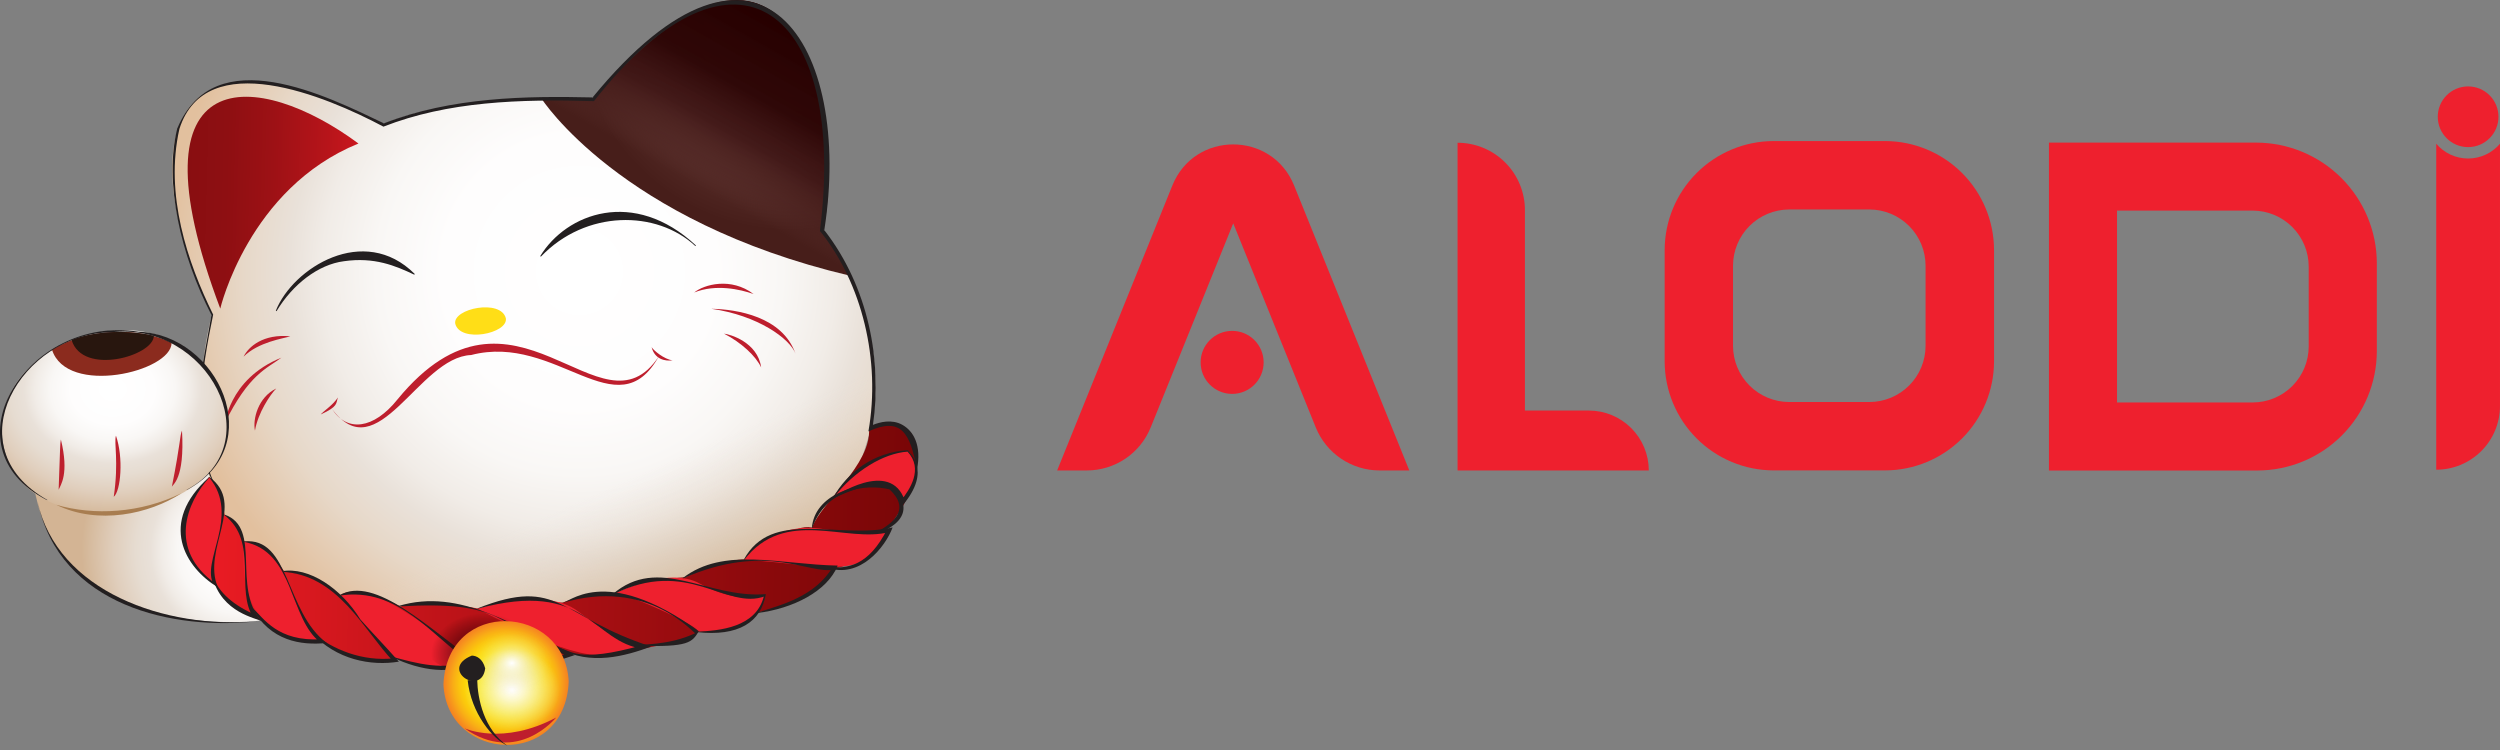 <svg width="240" height="72" viewBox="0 0 240 72" fill="none" xmlns="http://www.w3.org/2000/svg">
<rect x="0" y="0" width="240" height="72" fill="#808080" stroke="none"/>
<path d="M3.502 47.868C6.5 61.49 24.288 59.694 24.821 59.591C35.457 56.961 28.842 48.013 20.588 42.721C14.01 40.663 1.962 42.65 3.502 47.868Z" fill="url(#paint0_radial_4002_8672)"/>
<path d="M48.281 58.669C84.176 58.2 90.225 38.436 78.866 22.08C80.955 14.278 77.602 -14.684 56.893 9.478C56.893 9.478 44.269 8.744 36.777 11.947C15.497 0.699 12.834 14.317 20.331 30.17C20.331 30.17 17.816 40.284 20.12 45.755C19.597 47.679 19.249 49.647 19.08 51.633C23.723 55.168 32.335 59.483 48.281 58.669Z" fill="url(#paint1_radial_4002_8672)"/>
<path d="M83.559 41.193C84.306 37.017 84.4 29.173 78.951 22.137C81.04 14.336 77.687 -14.627 56.979 9.537C56.979 9.537 44.354 8.801 36.861 12.006C15.578 0.76 12.913 14.379 20.412 30.231C20.412 30.231 17.895 40.346 20.2 45.817C19.664 47.784 19.312 49.797 19.149 51.829C35.721 66.415 77.324 67.046 83.559 41.193Z" fill="url(#paint2_radial_4002_8672)"/>
<path d="M83.504 41.066L83.582 41.129C83.593 41.094 83.604 41.059 83.616 41.024L83.504 41.066Z" fill="#414042"/>
<path d="M83.582 41.13L83.69 41.221C83.703 41.143 83.713 41.062 83.725 40.985L83.617 41.025C83.604 41.06 83.592 41.095 83.582 41.13Z" fill="#414042"/>
<path d="M56.987 9.358H56.893L56.834 9.428L56.987 9.358Z" fill="#414042"/>
<path d="M17.244 12.403C17.25 12.395 17.255 12.386 17.257 12.376L17.244 12.403Z" fill="#414042"/>
<path d="M79.132 22.173C79.132 22.146 79.132 22.119 79.144 22.094L79.096 22.028L79.132 22.173Z" fill="#414042"/>
<path d="M19.115 51.794L19.14 51.819L19.162 51.802L19.115 51.794Z" fill="#414042"/>
<path d="M36.938 11.879L36.873 11.846L36.805 11.871L36.938 11.879Z" fill="#414042"/>
<path d="M20.12 45.773C20.12 45.791 20.11 45.804 20.105 45.822L20.115 45.852L20.12 45.773Z" fill="#414042"/>
<path d="M20.334 30.212C20.335 30.223 20.335 30.234 20.334 30.245C20.334 30.256 20.347 30.267 20.355 30.278L20.334 30.212Z" fill="#414042"/>
<path d="M17.059 12.28C17.054 12.289 17.049 12.299 17.047 12.309L17.059 12.28Z" fill="#414042"/>
<path d="M19.059 51.745V51.791L19.119 51.801L19.059 51.745Z" fill="#414042"/>
<path d="M19.14 51.819L19.115 51.794L19.054 51.784C19.054 51.821 19.054 51.857 19.045 51.894L19.14 51.819Z" fill="#414042"/>
<path d="M19.469 43.556C19.469 43.556 22.131 62.572 50.235 59.68C79.32 56.69 83.525 46.073 83.767 38.982C83.767 38.982 78.003 2.439 43.757 10.978C17.259 17.578 19.469 43.556 19.469 43.556Z" fill="url(#paint3_linear_4002_8672)"/>
<path d="M66.641 28.081C67.596 27.303 70.174 26.587 72.347 28.23C71.061 27.77 68.701 27.246 66.641 28.081Z" fill="#BE1E2D"/>
<path d="M68.277 29.642C70.728 29.691 75.108 30.372 76.367 33.953C75.847 32.53 72.764 30.272 68.277 29.642Z" fill="#BE1E2D"/>
<path d="M69.506 32.03C70.065 32.086 72.74 32.847 73.071 35.272C72.561 34.181 71.171 32.889 69.506 32.03Z" fill="#BE1E2D"/>
<path d="M48.562 30.556C48.792 32.02 44.177 32.956 43.702 31.072C43.466 29.614 48.084 28.674 48.562 30.556Z" fill="#FFDE17"/>
<path d="M51.861 24.588C54.364 20.482 60.837 18.012 66.809 23.563L66.758 23.625C63.028 20.141 56.232 20.131 51.925 24.637L51.861 24.588Z" fill="#231F20"/>
<path d="M39.769 26.369C37.962 25.511 35.93 24.656 33.01 25.078C30.537 25.397 28.09 27.307 26.547 29.874L26.479 29.829C28.101 25.731 34.941 21.426 39.82 26.306L39.769 26.369Z" fill="#231F20"/>
<path d="M30.789 39.789C31.004 39.509 31.982 38.877 32.44 38.155C32.243 38.732 32.48 39.021 30.789 39.789Z" fill="#BE1E2D"/>
<path d="M31.844 39.219C33.307 41.545 35.877 41.197 38.162 38.34C49.401 24.647 57.712 42.598 63.253 34.2C59.258 41.389 53.425 31.941 45.23 34.083C40.173 34.272 36.248 45.246 31.844 39.219Z" fill="#BE1E2D"/>
<path d="M62.555 33.327C62.731 33.63 63.766 34.504 64.572 34.591C63.895 34.692 62.86 34.525 62.555 33.327Z" fill="#BE1E2D"/>
<path d="M26.519 37.294C25.931 37.894 24.767 39.633 24.476 41.337C24.247 40.235 24.78 38.136 26.519 37.294Z" fill="#BE1E2D"/>
<path d="M27.02 34.333C25.608 35.398 23.901 35.876 21.541 40.689C21.608 40.992 21.796 36.44 27.02 34.333Z" fill="#BE1E2D"/>
<path d="M27.876 32.288C27.195 32.498 24.811 32.828 23.385 34.238C23.858 33.275 25.288 32.028 27.876 32.288Z" fill="#BE1E2D"/>
<path d="M20.061 45.814C19.839 45.985 16.84 53.567 20.651 56.129C21.233 57.122 23.161 58.922 25.156 59.53C26.022 60.417 29.05 62.122 30.937 61.55C32.273 62.609 35.634 63.938 37.943 63.205C42.34 64.532 49.983 64.368 54.968 62.775C56.347 63.367 65.795 61.843 67.025 60.678C68.66 60.498 71.117 59.605 72.844 58.788C75.992 58.031 79.07 56.71 80.168 54.552C83.353 54.123 86.504 48.935 86.52 48.833C87.356 47.809 90.671 38.748 83.424 41.191C83.663 44.58 78.832 48.242 77.954 50.642C76.132 50.277 74.385 52.376 71.887 53.121C71.703 53.374 71.505 53.718 71.505 53.718C70.016 53.661 67.606 54.486 65.808 55.398C64.082 55.501 61.339 56.286 59.006 56.96C57.788 57.025 55.707 57.17 53.999 57.848C51.851 57.764 48.405 58.05 45.923 58.423C44.046 58.071 40.732 57.703 38.432 58.21C37.137 57.523 34.26 56.248 32.587 57.2C31.654 56.086 29.106 54.89 27.277 54.844C26.708 53.923 24.901 52.191 23.443 51.995C23.21 51.18 22.912 50.367 21.559 49.418C21.473 48.609 20.441 46.923 20.061 45.814Z" fill="url(#paint4_linear_4002_8672)"/>
<path d="M80.018 47.755C80.018 47.755 82.476 43.625 87.149 43.289C87.149 43.289 89.219 45.163 86.671 48.156C86.125 45.093 81.248 46.902 80.018 47.755Z" fill="#EE202E"/>
<path d="M80.001 47.744C81.297 45.414 83.843 43.378 87.174 43.222C87.161 43.432 89.597 45.053 86.609 48.568C86.242 48.01 86.308 44.819 79.936 47.874L80.001 47.744ZM80.001 47.744C80.001 47.729 85.51 43.94 86.873 48.092L86.521 48.024C87.296 47.035 88.705 45.03 87.107 43.338L87.155 43.355C84.809 43.507 81.983 45.234 80.036 47.766L80.001 47.744Z" fill="#231F20"/>
<path d="M77.938 50.679C78.189 47.544 82.13 46.161 85.535 46.639C86.088 46.993 88.707 49.742 83.859 51.346L83.843 51.307C84.445 50.817 88.035 49.397 85.364 46.958L85.448 46.991C82.972 46.391 79.253 47.02 77.977 50.685L77.938 50.679Z" fill="#231F20"/>
<path d="M67.174 56.023C64.063 54.28 58.822 57.065 58.822 57.065C58.271 56.093 67.883 60.324 66.889 60.66C73.182 60.988 73.433 57.157 73.433 57.157C73.005 57.318 70.496 57.884 67.174 56.023Z" fill="#EE202E"/>
<path d="M66.888 60.64C69.05 60.547 72.642 60.264 73.352 57.15L73.46 57.229C69.701 58.662 66.042 53.438 58.83 57.084L58.81 57.048C63.261 53.214 67.908 57.49 73.521 57.036C73.07 59.726 70.894 61.133 66.888 60.681V60.64Z" fill="#231F20"/>
<path d="M53.895 57.872C54.506 58.073 57.875 53.954 67.088 60.595C66.436 61.654 66.158 62.152 61.219 61.988V61.947C61.244 61.819 64.171 62.026 66.744 60.783C66.674 60.925 62.203 55.352 53.914 57.909L53.895 57.872Z" fill="#231F20"/>
<path d="M55.498 58.694C52.261 56.225 45.84 58.432 45.84 58.432C54.438 63.005 58.125 63.871 61.845 62.108C60.907 61.826 60.066 62.177 55.498 58.694Z" fill="#EE202E"/>
<path d="M45.834 58.407C53.778 55.249 53.664 59.238 62.517 62.069C59.998 62.997 56.699 63.916 53.658 62.253L53.677 62.218C54.754 62.315 55.228 63.783 61.775 61.9L61.793 62.293C56.798 61.68 56.47 55.558 45.853 58.437L45.834 58.407Z" fill="#231F20"/>
<path d="M38.236 58.179C44.22 56.371 49.555 60.221 55.189 62.886C52.139 63.943 48.353 64.905 44.75 63.077L44.768 63.039C46.997 64.025 51.187 63.897 54.607 62.689L54.596 63.05C47.554 59.855 48.52 57.622 38.243 58.221L38.236 58.179Z" fill="#231F20"/>
<path d="M79.156 50.806C73.787 49.938 71.408 53.761 71.408 53.761C78.274 53.989 83.35 56.262 85.367 50.874C84.444 50.949 84.525 51.672 79.156 50.806Z" fill="#EE202E"/>
<path d="M71.391 53.75C74.086 48.754 80.409 51.839 85.692 50.631C84.999 52.502 82.558 55.603 79.412 54.49L79.422 54.452C81.352 54.611 83.374 54.363 85.174 50.79L85.381 51.077C81.205 52.177 75.395 48.639 71.426 53.767L71.391 53.75Z" fill="#231F20"/>
<path d="M65.549 55.49C69.498 52.455 74.86 54.194 80.42 54.297C79.411 56.778 76.1 58.437 72.696 58.851L72.688 58.811C75.089 58.05 78.242 57.262 79.949 54.42L80.127 54.684C77.58 55.174 73.612 51.999 65.571 55.523L65.549 55.49Z" fill="#231F20"/>
<path d="M32.576 57.182C35.453 55.21 42.47 61.276 45.4 63.551C45.4 63.551 42.801 65.102 37.655 63.074" fill="#EE202E"/>
<path d="M32.566 57.158C35.985 55.131 41.277 60.456 45.752 63.565C43.373 64.807 40.435 64.425 37.647 63.088L37.663 63.05C39.879 63.647 42.694 64.483 45.306 63.368L45.288 63.686C41.626 61.298 38.324 56.27 32.593 57.182L32.566 57.158Z" fill="#231F20"/>
<path d="M27.021 54.843C29.661 54.365 32.788 56.512 34.592 59.46C35.576 60.575 36.839 61.871 38.296 63.517C35.639 63.963 32.255 63.342 29.943 60.757L29.972 60.728C31.914 62.331 34.761 63.54 37.885 63.194L37.772 63.513C34.906 60.508 32.461 55.125 27.031 54.894L27.021 54.843Z" fill="#231F20"/>
<path d="M27.703 56.061C26.164 51.572 23.404 51.999 23.404 51.999C22.788 60.537 27.906 61.88 30.888 61.552C30.888 61.551 29.176 60.373 27.703 56.061Z" fill="#EE202E"/>
<path d="M23.404 51.981C27.85 51.479 27.377 58.764 31.365 61.725C28.854 61.983 25.965 61.529 24.2 58.367L24.234 58.343C25.325 59.362 26.646 61.617 30.859 61.368L30.794 61.7C27.722 59.434 28.339 52.942 23.419 52.017L23.404 51.981Z" fill="#231F20"/>
<path d="M21.543 49.395C25.221 50.669 22.2 56.425 25.128 59.651C24.676 59.333 21.282 58.883 20.387 55.361H20.427C21.035 56.885 22.377 58.108 24.603 59.059L24.374 59.356C22.508 56.707 24.881 52.002 21.528 49.442L21.543 49.395Z" fill="#231F20"/>
<path d="M20.076 45.815C23.179 47.897 19.466 54.651 20.618 56.087C20.618 56.087 14.116 51.97 20.076 45.815Z" fill="#EE202E"/>
<path d="M20.107 45.801C23.68 48.402 19.36 52.704 20.913 56.38C17.782 54.505 15.139 50.193 20.093 45.792L20.107 45.801ZM20.096 45.849C17.918 48.191 16.096 52.752 20.666 56.009L20.542 56.138C19.18 53.974 23.135 49.556 20.096 45.854V45.849Z" fill="#231F20"/>
<path d="M34.412 13.778C24.945 6.756 11.973 5.29 21.146 29.625C21.146 29.625 23.851 18.071 34.412 13.778Z" fill="url(#paint5_linear_4002_8672)"/>
<path d="M81.605 26.469C59.489 21.253 51.961 9.432 51.961 9.432C54.926 9.362 56.924 9.483 56.924 9.483C78 -15.128 80.996 15.135 78.973 22.088C80.01 23.446 80.893 24.916 81.605 26.469Z" fill="url(#paint6_radial_4002_8672)"/>
<path d="M81.657 26.468C59.543 21.251 51.961 9.432 51.961 9.432C54.927 9.362 57 9.483 57 9.483C78.126 -15.112 80.947 15.207 78.974 22.087C80.027 23.444 80.926 24.914 81.657 26.468Z" fill="url(#paint7_linear_4002_8672)"/>
<path d="M3.604 48.14C5.478 56.793 15.908 60.425 24.689 59.643C16.771 60.524 5.732 58.274 3.604 48.14Z" fill="#231F20"/>
<path d="M53.262 62.595C53.288 63.348 51.961 63.993 50.167 64.297C29.325 66.444 50.632 51.082 53.262 62.595Z" fill="url(#paint8_radial_4002_8672)"/>
<path d="M54.597 65.438C54.236 73.818 42.912 73.17 42.568 65.701C42.93 57.327 54.254 57.975 54.597 65.438Z" fill="url(#paint9_radial_4002_8672)"/>
<path d="M54.317 66.082C54.051 72.011 44.246 71.685 43.955 66.308C44.221 60.379 54.026 60.705 54.317 66.082Z" fill="url(#paint10_radial_4002_8672)"/>
<path d="M53.275 63.554C53.131 68.209 44.817 68.159 44.518 63.744C44.664 59.09 52.979 59.139 53.275 63.554Z" fill="url(#paint11_radial_4002_8672)"/>
<path d="M44.594 69.915C44.594 69.915 48.256 71.616 53.391 68.882C53.391 68.882 49.666 73.509 44.594 69.915Z" fill="#BE1E2D"/>
<path d="M46.58 64.164C46.223 66.949 42.086 64.237 45.298 62.937C45.726 62.948 46.333 63.209 46.58 64.164Z" fill="#231F20"/>
<path d="M45.812 65.257C45.848 67.083 46.465 70.054 48.716 71.591C47.312 70.954 45.237 68.511 44.895 65.305L45.812 65.257Z" fill="#231F20"/>
<path d="M86.637 40.789C85.602 40.203 84.433 40.534 83.802 40.789C84.705 34.676 83.379 27.543 79.133 22.093C79.133 22.119 79.133 22.146 79.121 22.173L79.085 22.028L79.133 22.093C81.914 4.397 72.942 -10.229 56.886 9.355H56.98L56.821 9.422L56.88 9.352C50.557 9.207 43.36 9.301 36.855 11.842L36.92 11.876L36.786 11.868L36.855 11.842C31.441 9.25 20.579 3.765 17.04 12.287V12.277L17.027 12.306C17.027 12.306 17.027 12.293 17.027 12.287C15.715 17.503 17.361 24.547 20.302 30.242C20.303 30.231 20.303 30.22 20.302 30.209L20.316 30.276C20.316 30.264 20.304 30.253 20.296 30.242C19.539 34.821 17.874 40.931 20.351 46.107L20.441 46.127C18.473 41.51 19.299 35.805 20.464 30.205C17.987 25.166 15.799 18.672 17.224 12.373C17.224 12.373 17.224 12.373 17.213 12.393L17.226 12.366C19.764 4.423 31.258 9.203 36.81 12.158C42.989 9.736 49.857 9.502 57.018 9.71C70.711 -7.683 81.379 1.044 78.712 22.173C82.763 27.166 84.567 34.616 83.369 41.411C86.528 39.978 87.393 41.571 88.023 45.124C88.506 42.698 87.66 41.368 86.637 40.789Z" fill="#231F20"/>
<path d="M20.858 36.914C15.127 26.149 -3.662 33.664 0.873 44.518C5.439 53.848 26.947 48.285 20.858 36.914Z" fill="url(#paint12_radial_4002_8672)"/>
<path d="M4.988 33.562C6.402 38.063 16.47 35.7 16.473 32.906C13.492 31.393 8.459 31.444 4.988 33.562Z" fill="#8B2B1E"/>
<path d="M6.869 32.629C7.925 36.132 14.779 34.157 14.767 32.231C12.367 31.661 9.076 31.75 6.869 32.629Z" fill="#28160E"/>
<path d="M4.525 48.023C-5.471 42.882 2.73 30.153 13.292 31.843C20.95 32.109 25.886 42.794 17.934 47.039L17.925 47.016C26.125 42.598 19.955 30.762 10.601 31.911C2.137 32.008 -4.525 42.875 4.541 47.992L4.525 48.023Z" fill="#231F20"/>
<path d="M17.472 41.337C17.246 41.862 17.36 42.424 16.494 46.75C16.542 46.499 17.75 46.075 17.472 41.337Z" fill="#BE202E"/>
<path d="M11.131 41.824C10.921 42.525 11.424 44.267 10.918 47.695C11.606 47.147 11.862 43.899 11.131 41.824Z" fill="#BE202E"/>
<path d="M5.844 42.192C5.758 42.638 5.788 42.829 5.629 47.018C5.802 46.573 6.664 45.536 5.844 42.192Z" fill="#BE202E"/>
<path d="M17.412 47.352C14.331 49.357 9.414 50.432 5.389 48.456C9.001 49.516 13.477 49.281 17.412 47.352Z" fill="#A87D50"/>
<path d="M139.926 13.704C141.641 13.704 143.286 14.386 144.499 15.598C145.712 16.811 146.393 18.456 146.393 20.172V39.413H152.533C154.058 39.413 155.521 40.019 156.6 41.098C157.678 42.176 158.284 43.639 158.284 45.165H139.926V13.704Z" fill="#EE202E"/>
<path d="M135.294 45.164H132.442C131.124 45.163 129.836 44.769 128.743 44.032C127.651 43.294 126.804 42.247 126.31 41.024L118.391 21.44L110.47 41.024C109.976 42.247 109.129 43.294 108.037 44.032C106.944 44.769 105.656 45.163 104.338 45.164H101.486L112.547 17.805C114.671 12.551 122.101 12.551 124.233 17.805L135.294 45.164Z" fill="#EE202E"/>
<path d="M180.977 13.541H170.258C167.489 13.549 164.835 14.653 162.877 16.611C160.919 18.57 159.815 21.223 159.807 23.992V34.708C159.815 37.477 160.919 40.131 162.877 42.089C164.835 44.047 167.489 45.151 170.258 45.159H180.977C183.746 45.151 186.4 44.047 188.358 42.089C190.316 40.131 191.42 37.477 191.428 34.708V23.992C191.42 21.223 190.316 18.569 188.358 16.611C186.4 14.653 183.746 13.549 180.977 13.541ZM184.855 33.208C184.851 34.635 184.282 36.003 183.273 37.012C182.264 38.021 180.896 38.59 179.469 38.594H171.756C170.329 38.59 168.961 38.021 167.952 37.012C166.943 36.003 166.374 34.635 166.37 33.208V25.497C166.374 24.07 166.943 22.702 167.952 21.693C168.961 20.683 170.329 20.115 171.756 20.11H179.469C180.896 20.115 182.264 20.683 183.273 21.693C184.282 22.702 184.851 24.07 184.855 25.497V33.208Z" fill="#EE202E"/>
<path d="M216.602 13.69H196.699V45.168H216.729C219.763 45.16 222.669 43.951 224.814 41.806C226.959 39.66 228.167 36.754 228.176 33.72V25.258C228.166 22.192 226.943 19.255 224.774 17.087C222.606 14.92 219.668 13.699 216.602 13.69ZM221.635 33.275C221.63 34.695 221.064 36.056 220.059 37.061C219.054 38.065 217.693 38.631 216.272 38.636H203.235V20.218H216.272C217.694 20.223 219.056 20.79 220.061 21.796C221.066 22.801 221.632 24.164 221.635 25.586V33.275Z" fill="#EE202E"/>
<path d="M239.999 13.797V38.971C239.999 39.775 239.841 40.571 239.533 41.313C239.226 42.056 238.775 42.731 238.207 43.299C237.638 43.867 236.964 44.318 236.221 44.626C235.479 44.934 234.683 45.092 233.879 45.092V13.797C234.255 14.242 234.724 14.599 235.252 14.845C235.781 15.09 236.356 15.217 236.939 15.217C237.522 15.217 238.097 15.09 238.626 14.845C239.154 14.599 239.623 14.242 239.999 13.797Z" fill="#EE202E"/>
<path d="M236.939 14.123C238.548 14.123 239.853 12.819 239.853 11.21C239.853 9.6 238.548 8.296 236.939 8.296C235.33 8.296 234.025 9.6 234.025 11.21C234.025 12.819 235.33 14.123 236.939 14.123Z" fill="#EE202E"/>
<path d="M118.285 37.814C119.956 37.814 121.31 36.46 121.31 34.789C121.31 33.118 119.956 31.764 118.285 31.764C116.614 31.764 115.26 33.118 115.26 34.789C115.26 36.46 116.614 37.814 118.285 37.814Z" fill="#EE202E"/>
<defs>
<radialGradient id="paint0_radial_4002_8672" cx="0" cy="0" r="1" gradientUnits="userSpaceOnUse" gradientTransform="translate(23.181 52.79) rotate(-1.25) scale(15.352 15.352)">
<stop offset="0.03" stop-color="white"/>
<stop offset="0.27" stop-color="#FEFDFD"/>
<stop offset="0.4" stop-color="#F9F7F5"/>
<stop offset="0.5" stop-color="#F1ECE7"/>
<stop offset="0.57" stop-color="#E9E1D9"/>
<stop offset="0.66" stop-color="#E6DCD1"/>
<stop offset="0.8" stop-color="#E0CEBC"/>
<stop offset="0.98" stop-color="#D4B798"/>
<stop offset="1" stop-color="#D3B494"/>
</radialGradient>
<radialGradient id="paint1_radial_4002_8672" cx="0" cy="0" r="1" gradientUnits="userSpaceOnUse" gradientTransform="translate(57.998 23.517) rotate(1.48) scale(43.88 40.808)">
<stop offset="0.03" stop-color="white"/>
<stop offset="0.38" stop-color="#FEFDFD"/>
<stop offset="0.56" stop-color="#F9F7F5"/>
<stop offset="0.71" stop-color="#F1ECE7"/>
<stop offset="0.81" stop-color="#E9E1D9"/>
<stop offset="0.85" stop-color="#E6DCD1"/>
<stop offset="0.91" stop-color="#E0CEBC"/>
<stop offset="0.99" stop-color="#D4B798"/>
<stop offset="1" stop-color="#D3B494"/>
</radialGradient>
<radialGradient id="paint2_radial_4002_8672" cx="0" cy="0" r="1" gradientUnits="userSpaceOnUse" gradientTransform="translate(55.623 26.076) rotate(1.48) scale(39.786 39.786)">
<stop offset="0.03" stop-color="white"/>
<stop offset="0.33" stop-color="#FEFDFD"/>
<stop offset="0.49" stop-color="#F9F7F5"/>
<stop offset="0.62" stop-color="#F1ECE7"/>
<stop offset="0.7" stop-color="#E9E1D9"/>
<stop offset="0.81" stop-color="#E7D8C8"/>
<stop offset="1" stop-color="#E2C09E"/>
</radialGradient>
<linearGradient id="paint3_linear_4002_8672" x1="67.482" y1="76.196" x2="55.144" y2="48.284" gradientUnits="userSpaceOnUse">
<stop stop-color="#C39B6F"/>
<stop offset="0.18" stop-color="#C49D71" stop-opacity="0.98"/>
<stop offset="0.28" stop-color="#C59F74" stop-opacity="0.95"/>
<stop offset="0.4" stop-color="#C8A37B" stop-opacity="0.89"/>
<stop offset="0.53" stop-color="#CCAB87" stop-opacity="0.77"/>
<stop offset="0.66" stop-color="#D2B798" stop-opacity="0.61"/>
<stop offset="0.79" stop-color="#DAC5AE" stop-opacity="0.4"/>
<stop offset="0.93" stop-color="#E3D6C9" stop-opacity="0.15"/>
<stop offset="1" stop-color="#E9E1D9" stop-opacity="0"/>
</linearGradient>
<linearGradient id="paint4_linear_4002_8672" x1="18.747" y1="51.229" x2="87.767" y2="53.012" gradientUnits="userSpaceOnUse">
<stop stop-color="#ED1C24"/>
<stop offset="0.43" stop-color="#B41116"/>
<stop offset="0.81" stop-color="#89090B"/>
<stop offset="1" stop-color="#790607"/>
</linearGradient>
<linearGradient id="paint5_linear_4002_8672" x1="17.93" y1="19.339" x2="34.257" y2="19.761" gradientUnits="userSpaceOnUse">
<stop stop-color="#890E11"/>
<stop offset="0.23" stop-color="#8E0F12"/>
<stop offset="0.5" stop-color="#9D1115"/>
<stop offset="0.81" stop-color="#B6141A"/>
<stop offset="1" stop-color="#CA171E"/>
</linearGradient>
<radialGradient id="paint6_radial_4002_8672" cx="0" cy="0" r="1" gradientUnits="userSpaceOnUse" gradientTransform="translate(75.797 1.665) rotate(1.48) scale(20.406 20.406)">
<stop stop-color="#683D3A"/>
<stop offset="0.36" stop-color="#653A37"/>
<stop offset="0.69" stop-color="#5A302C"/>
<stop offset="0.99" stop-color="#481F1B"/>
<stop offset="1" stop-color="#471E1A"/>
</radialGradient>
<linearGradient id="paint7_linear_4002_8672" x1="75.506" y1="2.541" x2="66.89" y2="17.803" gradientUnits="userSpaceOnUse">
<stop stop-color="#270000"/>
<stop offset="0.41" stop-color="#2B0404" stop-opacity="0.93"/>
<stop offset="0.66" stop-color="#3A1111" stop-opacity="0.71"/>
<stop offset="0.87" stop-color="#522826" stop-opacity="0.34"/>
<stop offset="1" stop-color="#683D3A" stop-opacity="0"/>
</linearGradient>
<radialGradient id="paint8_radial_4002_8672" cx="0" cy="0" r="1" gradientUnits="userSpaceOnUse" gradientTransform="translate(46.337 62.783) rotate(-1.091) scale(4.966 3.926)">
<stop stop-color="#36020D"/>
<stop offset="0.29" stop-color="#39020A" stop-opacity="0.79"/>
<stop offset="0.81" stop-color="#400003" stop-opacity="0.23"/>
<stop offset="1" stop-color="#430000" stop-opacity="0"/>
</radialGradient>
<radialGradient id="paint9_radial_4002_8672" cx="0" cy="0" r="1" gradientUnits="userSpaceOnUse" gradientTransform="translate(48.583 65.572) rotate(-1.25) scale(6.907 6.907)">
<stop stop-color="#FFF200"/>
<stop offset="0.28" stop-color="#FFF001"/>
<stop offset="0.43" stop-color="#FEE803"/>
<stop offset="0.54" stop-color="#FDDA07"/>
<stop offset="0.64" stop-color="#FBC70D"/>
<stop offset="0.73" stop-color="#F9AF15"/>
<stop offset="0.81" stop-color="#F7941D"/>
<stop offset="1" stop-color="#F15A29"/>
</radialGradient>
<radialGradient id="paint10_radial_4002_8672" cx="0" cy="0" r="1" gradientUnits="userSpaceOnUse" gradientTransform="translate(49.157 66.228) rotate(-1.177) scale(4.585 3.926)">
<stop stop-color="white"/>
<stop offset="0.09" stop-color="#FEFDFD" stop-opacity="0.94"/>
<stop offset="0.27" stop-color="#FBF9F7" stop-opacity="0.8"/>
<stop offset="0.51" stop-color="#F5F2EE" stop-opacity="0.56"/>
<stop offset="0.8" stop-color="#EEE8E2" stop-opacity="0.23"/>
<stop offset="1" stop-color="#E9E1D9" stop-opacity="0"/>
</radialGradient>
<radialGradient id="paint11_radial_4002_8672" cx="0" cy="0" r="1" gradientUnits="userSpaceOnUse" gradientTransform="translate(49.133 63.66) rotate(-1.169) scale(3.87 3.159)">
<stop stop-color="white"/>
<stop offset="0.21" stop-color="#F9F7F4" stop-opacity="0.72"/>
<stop offset="0.42" stop-color="#F3EFEB" stop-opacity="0.46"/>
<stop offset="0.61" stop-color="#EFE9E3" stop-opacity="0.26"/>
<stop offset="0.78" stop-color="#ECE5DE" stop-opacity="0.12"/>
<stop offset="0.91" stop-color="#EAE2DA" stop-opacity="0.03"/>
<stop offset="1" stop-color="#E9E1D9" stop-opacity="0"/>
</radialGradient>
<radialGradient id="paint12_radial_4002_8672" cx="0" cy="0" r="1" gradientUnits="userSpaceOnUse" gradientTransform="translate(10.828 37.394) rotate(-1.146) scale(14.976 12.431)">
<stop offset="0.03" stop-color="white"/>
<stop offset="0.27" stop-color="#FEFDFD"/>
<stop offset="0.4" stop-color="#F9F7F5"/>
<stop offset="0.5" stop-color="#F1ECE7"/>
<stop offset="0.57" stop-color="#E9E1D9"/>
<stop offset="0.66" stop-color="#E6DCD1"/>
<stop offset="0.8" stop-color="#E0CEBC"/>
<stop offset="0.98" stop-color="#D4B798"/>
<stop offset="1" stop-color="#D3B494"/>
</radialGradient>
</defs>
</svg>
